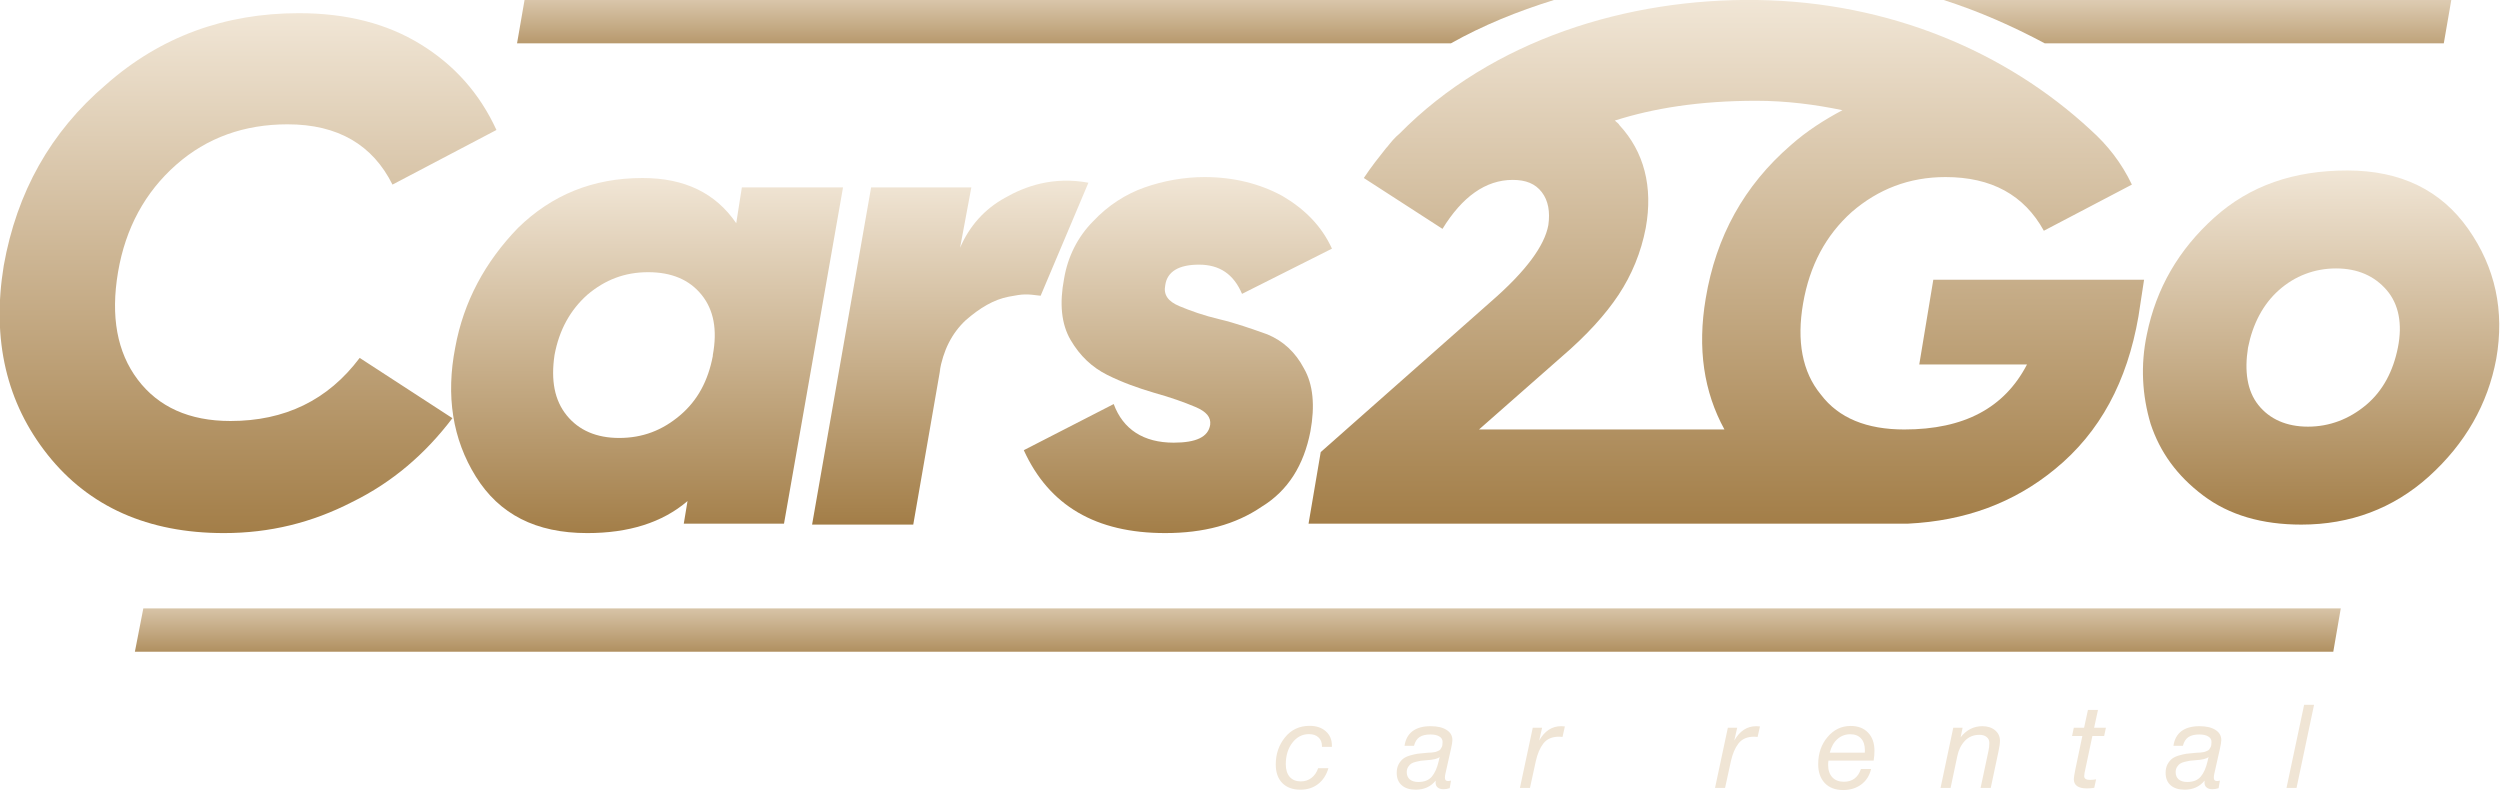 <svg width="257" height="83" viewBox="0 0 257 83" fill="none" xmlns="http://www.w3.org/2000/svg">
<path d="M136.56 78.972C136.352 79.676 135.996 80.22 135.492 80.604C134.996 80.988 134.392 81.18 133.68 81.18C132.888 81.18 132.268 80.952 131.82 80.496C131.372 80.04 131.148 79.404 131.148 78.588C131.148 77.516 131.464 76.588 132.096 75.804C132.736 75.012 133.58 74.616 134.628 74.616C135.324 74.616 135.88 74.804 136.296 75.18C136.712 75.548 136.92 76.04 136.92 76.656V76.776H135.9V76.728C135.9 76.328 135.78 76.02 135.54 75.804C135.308 75.58 134.98 75.468 134.556 75.468C133.876 75.468 133.308 75.764 132.852 76.356C132.404 76.94 132.18 77.676 132.18 78.564C132.18 79.124 132.316 79.56 132.588 79.872C132.86 80.176 133.24 80.328 133.728 80.328C134.144 80.328 134.508 80.208 134.82 79.968C135.132 79.728 135.36 79.396 135.504 78.972H136.56ZM144.386 76.668C144.482 76.012 144.754 75.512 145.202 75.168C145.658 74.824 146.278 74.652 147.062 74.652C147.766 74.652 148.314 74.78 148.706 75.036C149.106 75.284 149.306 75.632 149.306 76.08C149.306 76.264 149.258 76.564 149.162 76.98L148.586 79.548C148.554 79.684 148.538 79.82 148.538 79.956C148.538 80.18 148.646 80.292 148.862 80.292C148.934 80.292 149.034 80.276 149.162 80.244L149.03 81.024C148.814 81.096 148.602 81.132 148.394 81.132C148.138 81.132 147.938 81.072 147.794 80.952C147.65 80.832 147.578 80.664 147.578 80.448C147.578 80.376 147.582 80.308 147.59 80.244C147.086 80.868 146.402 81.18 145.538 81.18C144.922 81.18 144.442 81.028 144.098 80.724C143.754 80.42 143.582 79.996 143.582 79.452C143.582 79.116 143.646 78.824 143.774 78.576C143.91 78.328 144.066 78.136 144.242 78C144.418 77.864 144.654 77.752 144.95 77.664C145.254 77.576 145.514 77.516 145.73 77.484C145.954 77.452 146.234 77.424 146.57 77.4C146.626 77.392 146.722 77.384 146.858 77.376C146.994 77.368 147.09 77.364 147.146 77.364C147.21 77.356 147.298 77.344 147.41 77.328C147.53 77.312 147.614 77.292 147.662 77.268C147.718 77.244 147.786 77.216 147.866 77.184C147.954 77.144 148.018 77.1 148.058 77.052C148.098 76.996 148.138 76.932 148.178 76.86C148.226 76.788 148.258 76.704 148.274 76.608C148.29 76.504 148.298 76.392 148.298 76.272C148.298 76.024 148.186 75.836 147.962 75.708C147.746 75.572 147.438 75.504 147.038 75.504C146.574 75.504 146.206 75.592 145.934 75.768C145.662 75.944 145.47 76.244 145.358 76.668H144.386ZM147.998 77.808C147.838 77.992 147.37 78.108 146.594 78.156C146.37 78.172 146.194 78.188 146.066 78.204C145.946 78.22 145.778 78.256 145.562 78.312C145.354 78.36 145.19 78.424 145.07 78.504C144.958 78.576 144.854 78.688 144.758 78.84C144.662 78.992 144.614 79.172 144.614 79.38C144.614 79.692 144.718 79.94 144.926 80.124C145.142 80.3 145.434 80.388 145.802 80.388C146.418 80.388 146.882 80.204 147.194 79.836C147.506 79.46 147.738 78.94 147.89 78.276L147.998 77.808ZM160.868 74.676L160.628 75.756C160.516 75.74 160.396 75.732 160.268 75.732C159.556 75.732 159.02 75.964 158.66 76.428C158.308 76.884 158.048 77.492 157.88 78.252L157.28 81H156.248L157.568 74.808H158.528L158.228 76.128C158.788 75.144 159.54 74.652 160.484 74.652C160.628 74.652 160.756 74.66 160.868 74.676ZM180.924 74.676L180.684 75.756C180.572 75.74 180.452 75.732 180.324 75.732C179.612 75.732 179.076 75.964 178.716 76.428C178.364 76.884 178.104 77.492 177.936 78.252L177.336 81H176.304L177.624 74.808H178.584L178.284 76.128C178.844 75.144 179.596 74.652 180.54 74.652C180.684 74.652 180.812 74.66 180.924 74.676ZM192.347 79.056C192.187 79.736 191.847 80.268 191.327 80.652C190.815 81.028 190.199 81.216 189.479 81.216C188.671 81.216 188.039 80.976 187.583 80.496C187.135 80.016 186.911 79.372 186.911 78.564C186.911 77.452 187.231 76.52 187.871 75.768C188.511 75.008 189.303 74.628 190.247 74.628C191.007 74.628 191.603 74.856 192.035 75.312C192.475 75.768 192.695 76.396 192.695 77.196C192.695 77.492 192.667 77.824 192.611 78.192H187.967C187.943 78.32 187.931 78.464 187.931 78.624C187.931 79.168 188.075 79.596 188.363 79.908C188.651 80.212 189.047 80.364 189.551 80.364C190.423 80.364 191.007 79.928 191.303 79.056H192.347ZM188.099 77.376H191.699C191.707 77.304 191.711 77.224 191.711 77.136C191.711 76.6 191.579 76.192 191.315 75.912C191.059 75.624 190.687 75.48 190.199 75.48C189.695 75.48 189.255 75.648 188.879 75.984C188.511 76.312 188.251 76.776 188.099 77.376ZM201.756 74.808L201.552 75.792C202.152 75.032 202.896 74.652 203.784 74.652C204.32 74.652 204.756 74.792 205.092 75.072C205.428 75.352 205.596 75.712 205.596 76.152C205.596 76.424 205.544 76.796 205.44 77.268L204.648 81H203.604L204.408 77.22C204.472 76.94 204.504 76.656 204.504 76.368C204.504 76.112 204.412 75.912 204.228 75.768C204.052 75.616 203.804 75.54 203.484 75.54C202.868 75.54 202.364 75.752 201.972 76.176C201.588 76.592 201.332 77.12 201.204 77.76L200.52 81H199.488L200.796 74.808H201.756ZM216.488 74.808L216.308 75.66H215.096L214.292 79.452C214.268 79.588 214.256 79.7 214.256 79.788C214.256 80.044 214.452 80.172 214.844 80.172C215.068 80.172 215.28 80.152 215.48 80.112L215.288 80.988C215.024 81.028 214.772 81.048 214.532 81.048C213.636 81.048 213.188 80.728 213.188 80.088C213.188 79.952 213.244 79.604 213.356 79.044L214.064 75.66H213.008L213.188 74.808H214.244L214.64 72.984H215.672L215.276 74.808H216.488ZM223.429 76.668C223.525 76.012 223.797 75.512 224.245 75.168C224.701 74.824 225.321 74.652 226.105 74.652C226.809 74.652 227.357 74.78 227.749 75.036C228.149 75.284 228.349 75.632 228.349 76.08C228.349 76.264 228.301 76.564 228.205 76.98L227.629 79.548C227.597 79.684 227.581 79.82 227.581 79.956C227.581 80.18 227.689 80.292 227.905 80.292C227.977 80.292 228.077 80.276 228.205 80.244L228.073 81.024C227.857 81.096 227.645 81.132 227.437 81.132C227.181 81.132 226.981 81.072 226.837 80.952C226.693 80.832 226.621 80.664 226.621 80.448C226.621 80.376 226.625 80.308 226.633 80.244C226.129 80.868 225.445 81.18 224.581 81.18C223.965 81.18 223.485 81.028 223.141 80.724C222.797 80.42 222.625 79.996 222.625 79.452C222.625 79.116 222.689 78.824 222.817 78.576C222.953 78.328 223.109 78.136 223.285 78C223.461 77.864 223.697 77.752 223.993 77.664C224.297 77.576 224.557 77.516 224.773 77.484C224.997 77.452 225.277 77.424 225.613 77.4C225.669 77.392 225.765 77.384 225.901 77.376C226.037 77.368 226.133 77.364 226.189 77.364C226.253 77.356 226.341 77.344 226.453 77.328C226.573 77.312 226.657 77.292 226.705 77.268C226.761 77.244 226.829 77.216 226.909 77.184C226.997 77.144 227.061 77.1 227.101 77.052C227.141 76.996 227.181 76.932 227.221 76.86C227.269 76.788 227.301 76.704 227.317 76.608C227.333 76.504 227.341 76.392 227.341 76.272C227.341 76.024 227.229 75.836 227.005 75.708C226.789 75.572 226.481 75.504 226.081 75.504C225.617 75.504 225.249 75.592 224.977 75.768C224.705 75.944 224.513 76.244 224.401 76.668H223.429ZM227.041 77.808C226.881 77.992 226.413 78.108 225.637 78.156C225.413 78.172 225.237 78.188 225.109 78.204C224.989 78.22 224.821 78.256 224.605 78.312C224.397 78.36 224.233 78.424 224.113 78.504C224.001 78.576 223.897 78.688 223.801 78.84C223.705 78.992 223.657 79.172 223.657 79.38C223.657 79.692 223.761 79.94 223.969 80.124C224.185 80.3 224.477 80.388 224.845 80.388C225.461 80.388 225.925 80.204 226.237 79.836C226.549 79.46 226.781 78.94 226.933 78.276L227.041 77.808ZM237.884 72.456L236.084 81H235.052L236.864 72.456H237.884Z" fill="#F0E5D5"/>
<g clip-path="url(#clip0_12001_2)">
<path d="M159.746 0H53.923L53.152 4.454H149.154C152.428 2.614 155.991 1.162 159.746 0Z" fill="url(#paint0_linear_12001_2)"/>
<path d="M199.803 0C203.462 1.162 206.928 2.711 210.202 4.454H251.222L251.992 0H199.803Z" fill="url(#paint1_linear_12001_2)"/>
<path d="M23.013 54.801C15.214 54.801 9.147 52.09 4.91 46.764C0.674 41.439 -0.867 34.952 0.385 27.303C1.733 19.751 5.199 13.555 10.88 8.714C16.465 3.776 23.11 1.355 30.716 1.355C35.627 1.355 39.768 2.421 43.234 4.551C46.701 6.681 49.3 9.585 51.034 13.361L40.346 18.977C38.323 14.91 34.761 12.78 29.561 12.78C25.132 12.78 21.28 14.136 18.102 16.944C14.925 19.751 12.903 23.431 12.132 27.981C11.362 32.532 12.036 36.211 14.154 39.019C16.273 41.827 19.45 43.279 23.687 43.279C29.272 43.279 33.701 41.149 36.975 36.792L46.508 42.988C43.716 46.668 40.346 49.572 36.205 51.605C32.065 53.736 27.731 54.801 23.013 54.801Z" fill="url(#paint2_linear_12001_2)"/>
<path d="M76.262 19.267H86.662L80.595 53.833H70.292L70.677 51.509C68.078 53.736 64.611 54.801 60.374 54.801C55.078 54.801 51.323 52.864 48.916 48.992C46.508 45.119 45.834 40.665 46.797 35.727C47.664 30.983 49.879 26.916 53.249 23.431C56.715 20.042 60.952 18.299 66.055 18.299C70.389 18.299 73.566 19.849 75.685 22.947L76.262 19.267ZM58.256 42.698C59.508 44.247 61.337 45.022 63.648 45.022C66.055 45.022 68.078 44.247 69.907 42.698C71.737 41.149 72.796 39.116 73.277 36.598V36.502C73.759 33.888 73.374 31.854 72.122 30.305C70.87 28.756 69.041 27.981 66.633 27.981C64.226 27.981 62.204 28.756 60.374 30.305C58.641 31.854 57.486 33.888 57.004 36.502C56.619 39.116 57.004 41.149 58.256 42.698Z" fill="url(#paint3_linear_12001_2)"/>
<path d="M98.697 25.464C99.66 23.237 101.201 21.494 103.319 20.332C105.341 19.17 108.23 18.105 111.889 18.783L106.978 30.402C105.438 30.208 105.245 30.208 103.704 30.498C102.164 30.789 100.719 31.66 99.275 32.919C97.831 34.275 96.964 36.017 96.579 38.244L96.675 37.857L93.883 53.929H83.483L89.55 19.267H99.853L98.697 25.464Z" fill="url(#paint4_linear_12001_2)"/>
<path d="M119.785 54.8C112.66 54.8 107.845 51.993 105.245 46.28L114.489 41.536C115.452 44.15 117.57 45.506 120.652 45.506C122.963 45.506 124.214 44.925 124.407 43.666C124.503 42.892 124.022 42.31 122.866 41.826C121.711 41.342 120.363 40.858 118.63 40.374C116.993 39.89 115.356 39.309 113.815 38.535C112.274 37.76 111.023 36.598 110.06 34.952C109.097 33.306 108.904 31.176 109.386 28.659C109.771 26.335 110.83 24.302 112.371 22.753C113.911 21.107 115.741 19.945 117.667 19.267C119.592 18.589 121.711 18.202 123.829 18.202C126.814 18.202 129.51 18.88 131.821 20.139C134.132 21.494 135.866 23.237 136.925 25.561L127.681 30.208C126.814 28.175 125.37 27.206 123.251 27.206C121.229 27.206 119.978 27.884 119.785 29.337C119.592 30.305 120.074 30.983 121.229 31.467C122.385 31.951 123.733 32.435 125.37 32.822C127.007 33.209 128.644 33.79 130.281 34.371C131.918 35.049 133.169 36.211 134.036 37.857C134.999 39.503 135.192 41.73 134.71 44.344C134.036 47.829 132.399 50.444 129.703 52.089C127.007 53.929 123.733 54.8 119.785 54.8Z" fill="url(#paint5_linear_12001_2)"/>
<path d="M236.586 53.929C232.542 53.929 229.172 52.961 226.476 50.928C223.78 48.894 222.046 46.474 221.083 43.569C220.217 40.665 220.024 37.566 220.698 34.371C221.661 29.627 223.972 25.657 227.631 22.366C231.29 19.073 235.816 17.524 241.305 17.524C246.793 17.524 250.934 19.558 253.726 23.527C256.518 27.497 257.481 31.951 256.615 36.889C255.748 41.536 253.437 45.602 249.682 48.991C246.023 52.283 241.593 53.929 236.586 53.929ZM232.157 41.633C233.312 43.085 235.046 43.86 237.26 43.86C239.475 43.86 241.497 43.085 243.23 41.633C244.964 40.181 246.023 38.147 246.504 35.727C246.986 33.306 246.601 31.273 245.349 29.821C244.097 28.368 242.364 27.594 240.149 27.594C237.934 27.594 235.912 28.368 234.275 29.821C232.638 31.273 231.579 33.306 231.098 35.727C230.713 38.147 231.001 40.181 232.157 41.633Z" fill="url(#paint6_linear_12001_2)"/>
<path d="M239.861 67H13.866L14.733 62.546H240.631L239.861 67Z" fill="url(#paint7_linear_12001_2)"/>
<path d="M220.41 28.756H198.744L197.3 37.47H208.374C206.063 41.923 201.922 44.15 195.759 44.15C191.908 44.15 189.019 42.988 187.19 40.568C185.264 38.244 184.686 35.049 185.36 31.176C186.034 27.303 187.671 24.205 190.367 21.785C193.063 19.461 196.241 18.202 199.996 18.202C204.715 18.202 208.085 20.042 210.107 23.721L219.158 18.977C218.099 16.75 216.655 14.91 214.921 13.361C206.255 5.325 194.219 0.194 180.642 -4.31673e-05C167.354 -0.194 153.392 4.066 143.859 13.748C143.377 14.136 142.992 14.62 142.607 15.104C142.607 15.104 142.607 15.104 142.511 15.201C141.74 16.169 140.97 17.137 140.2 18.299L148.288 23.527C150.31 20.235 152.718 18.493 155.51 18.493C156.858 18.493 157.821 18.88 158.495 19.751C159.169 20.623 159.362 21.785 159.169 23.14C158.784 25.27 156.858 27.884 153.295 30.983L135.77 46.474L134.519 53.832H193.737C194.026 53.832 194.411 53.832 194.7 53.832C194.893 53.832 195.085 53.832 195.278 53.832H196.145C202.018 53.542 207.025 51.702 211.262 48.217C215.884 44.441 218.677 39.212 219.832 32.532L220.41 28.756ZM160.517 36.695C163.117 34.468 165.043 32.338 166.391 30.305C167.739 28.272 168.702 25.948 169.183 23.431C169.954 19.171 168.991 15.588 166.487 12.877C166.391 12.684 166.198 12.587 166.006 12.393C169.954 11.134 174.672 10.36 180.546 10.36C183.627 10.36 186.612 10.747 189.404 11.328C187.575 12.296 185.745 13.458 184.108 14.91C179.294 19.074 176.405 24.302 175.346 30.692C174.479 35.824 175.153 40.277 177.272 44.15H152.043L160.517 36.695Z" fill="url(#paint8_linear_12001_2)"/>
</g>
<defs>
<linearGradient id="paint0_linear_12001_2" x1="106.403" y1="-3.204" x2="106.404" y2="7.175" gradientUnits="userSpaceOnUse">
<stop stop-color="#F1E6D6"/>
<stop offset="1" stop-color="#A37E48"/>
</linearGradient>
<linearGradient id="paint1_linear_12001_2" x1="225.876" y1="-2.866" x2="225.876" y2="8.526" gradientUnits="userSpaceOnUse">
<stop stop-color="#F1E6D6"/>
<stop offset="1" stop-color="#A37E48"/>
</linearGradient>
<linearGradient id="paint2_linear_12001_2" x1="25.506" y1="1.344" x2="25.508" y2="54.768" gradientUnits="userSpaceOnUse">
<stop stop-color="#F1E6D6"/>
<stop offset="1" stop-color="#A37E48"/>
</linearGradient>
<linearGradient id="paint3_linear_12001_2" x1="66.478" y1="18.268" x2="66.48" y2="54.767" gradientUnits="userSpaceOnUse">
<stop stop-color="#F1E6D6"/>
<stop offset="1" stop-color="#A37E48"/>
</linearGradient>
<linearGradient id="paint4_linear_12001_2" x1="97.7" y1="18.514" x2="97.701" y2="53.797" gradientUnits="userSpaceOnUse">
<stop stop-color="#F1E6D6"/>
<stop offset="1" stop-color="#A37E48"/>
</linearGradient>
<linearGradient id="paint5_linear_12001_2" x1="121.2" y1="18.266" x2="121.202" y2="54.764" gradientUnits="userSpaceOnUse">
<stop stop-color="#F1E6D6"/>
<stop offset="1" stop-color="#A37E48"/>
</linearGradient>
<linearGradient id="paint6_linear_12001_2" x1="238.707" y1="17.466" x2="238.709" y2="53.965" gradientUnits="userSpaceOnUse">
<stop stop-color="#F1E6D6"/>
<stop offset="1" stop-color="#A37E48"/>
</linearGradient>
<linearGradient id="paint7_linear_12001_2" x1="127.269" y1="59.626" x2="127.269" y2="68.524" gradientUnits="userSpaceOnUse">
<stop stop-color="#F1E6D6"/>
<stop offset="1" stop-color="#A37E48"/>
</linearGradient>
<linearGradient id="paint8_linear_12001_2" x1="177.433" y1="-0.008" x2="177.435" y2="53.817" gradientUnits="userSpaceOnUse">
<stop stop-color="#F1E6D6"/>
<stop offset="1" stop-color="#A37E48"/>
</linearGradient>
<clipPath id="clip0_12001_2">
<rect width="257" height="67" fill="white"/>
</clipPath>
</defs>
</svg>
